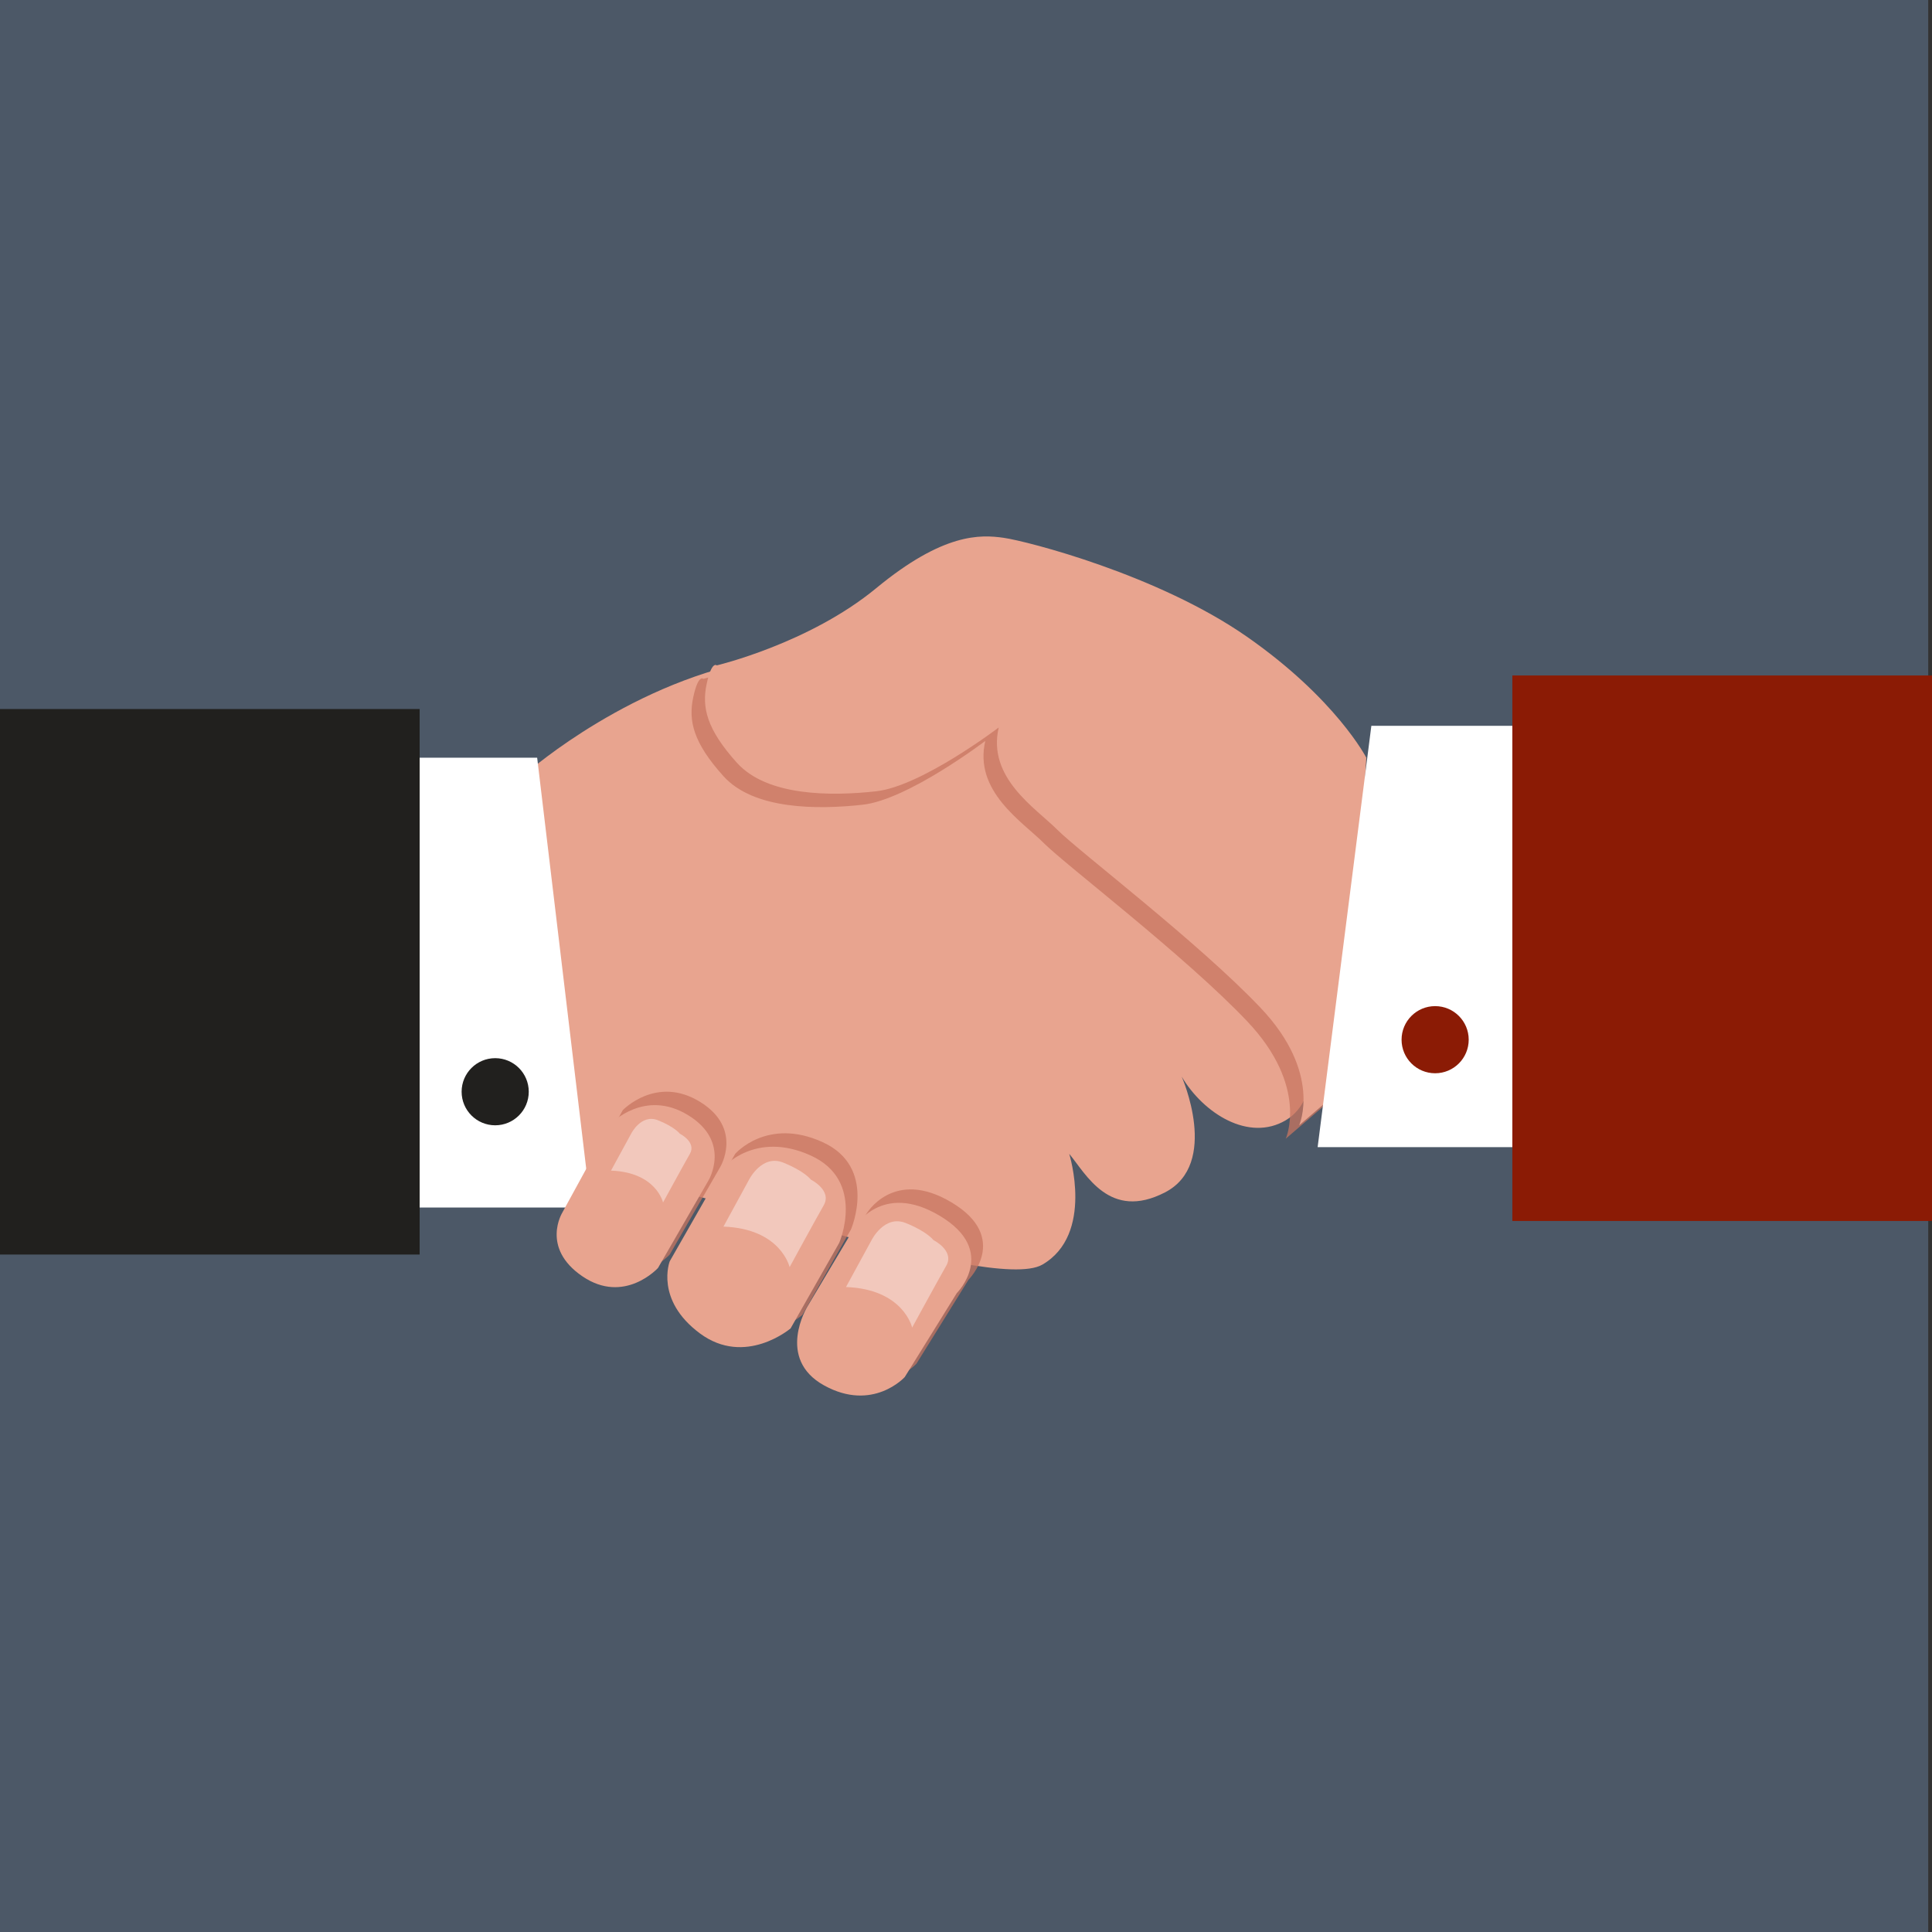 <?xml version="1.0" encoding="utf-8"?>
<!-- Generator: Adobe Illustrator 16.0.0, SVG Export Plug-In . SVG Version: 6.00 Build 0)  -->
<!DOCTYPE svg PUBLIC "-//W3C//DTD SVG 1.1//EN" "http://www.w3.org/Graphics/SVG/1.1/DTD/svg11.dtd">
<svg version="1.1" id="Calque_1" xmlns="http://www.w3.org/2000/svg" xmlns:xlink="http://www.w3.org/1999/xlink" x="0px" y="0px"
	 width="256px" height="256px" viewBox="0 0 256 256" enable-background="new 0 0 256 256" xml:space="preserve">
<rect x="0" y="0" width="256" height="256" fill="#333333" stroke="none"/>
<rect x="-0.5" y="0" fill="#4C5867" width="256" height="256"/>
<g>
	<g>
		<g>
			<path fill="#E8A48F" d="M70.063,102.18c0,0,14.012-12.232,31.359-14.901s56.27,9.786,56.27,9.786l16.014,40.033
				c0,0,1.557,8.452-3.337,11.343c-4.893,2.891-10.897-0.89-13.789-5.783c0,0,5.115,11.565-2.224,15.346
				c-7.34,3.781-10.453-2.447-12.678-5.115c0,0,3.336,10.675-3.559,14.679s-50.931-12.232-62.273-12.455L70.063,102.18z"/>
			<g>
				<g opacity="0.75">
					<path fill="#C87660" d="M93.193,89.948c0,0,12.232-2.892,21.129-10.231s13.789-7.117,16.902-6.672s20.461,4.893,32.249,13.122
						c11.788,8.229,15.791,16.014,15.791,16.014l-2.669,43.369c0,0-4.104,3.489-6.005,5.144c-0.078,0.068-0.152,0.133-0.223,0.194
						c0,0,3.114-6.895-5.115-15.569s-24.02-20.684-26.911-23.575c-2.892-2.892-9.341-6.895-7.784-13.567
						c0,0-10.23,7.784-16.235,8.452c-6.006,0.667-14.457,0.667-18.46-3.781s-4.671-7.339-4.003-10.453
						C92.526,89.28,93.193,89.948,93.193,89.948z"/>
				</g>
				<g>
					<path fill="#E8A48F" d="M94.973,88.168c0,0,12.232-2.892,21.129-10.231s13.789-7.117,16.902-6.672s20.461,4.893,32.249,13.122
						c11.788,8.229,15.791,16.014,15.791,16.014l-2.669,43.369c0,0-4.104,3.489-6.005,5.144c-0.078,0.068-0.152,0.133-0.223,0.194
						c0,0,3.114-6.895-5.115-15.569s-24.02-20.684-26.911-23.575c-2.892-2.892-9.341-6.895-7.784-13.567
						c0,0-10.23,7.784-16.235,8.452c-6.006,0.667-14.457,0.667-18.46-3.781s-4.671-7.339-4.003-10.453
						C94.306,87.501,94.973,88.168,94.973,88.168z"/>
				</g>
			</g>
		</g>
	</g>
	<polygon fill="#FFFFFF" points="181.711,96.175 208.845,96.175 208.845,151.999 174.594,151.999 	"/>
	<polygon fill="#FFFFFF" points="71.176,100.401 44.041,100.401 44.041,160.005 78.292,160.005 	"/>
	<g>
		<g opacity="0.75">
			<path fill="#C87660" d="M76.068,158.894l6.449-11.788c0,0,4.448-4.67,10.23-1.112c5.783,3.559,2.669,8.674,2.669,8.674
				l-6.672,11.565c0,0-4.448,4.893-10.009,1.112C73.177,163.564,76.068,158.894,76.068,158.894z"/>
			<path fill="#C87660" d="M82.518,153.333l2.669-4.893c0,0,1.335-2.669,3.559-1.779s2.892,1.779,2.892,1.779
				s2.224,1.112,1.334,2.669c-0.89,1.557-3.559,6.45-3.559,6.45S88.522,153.556,82.518,153.333z"/>
		</g>
		<g>
			<g>
				<g>
					<path fill="#E8A48F" d="M74.512,160.673l6.449-11.788c0,0,4.448-4.67,10.23-1.112c5.783,3.559,2.669,8.674,2.669,8.674
						l-6.672,11.565c0,0-4.448,4.893-10.009,1.112C71.62,165.343,74.512,160.673,74.512,160.673z"/>
				</g>
				<g>
					<path fill="#F2C8BC" d="M80.961,155.113l2.669-4.893c0,0,1.335-2.669,3.559-1.779s2.892,1.779,2.892,1.779
						s2.224,1.112,1.334,2.669c-0.89,1.557-3.559,6.45-3.559,6.45S86.966,155.335,80.961,155.113z"/>
				</g>
			</g>
		</g>
	</g>
	<g>
		<g opacity="0.75">
			<path fill="#C87660" d="M90.302,165.343l7.117-12.455c0,0,4.226-4.893,11.565-1.557c7.339,3.336,3.78,11.565,3.78,11.565
				l-6.449,11.343c0,0-6.005,5.115-12.011,0.667C88.301,170.458,90.302,165.343,90.302,165.343z"/>
			<path fill="#C87660" d="M97.419,160.752l3.393-6.22c0,0,1.696-3.393,4.523-2.262s3.675,2.262,3.675,2.262
				s2.827,1.414,1.696,3.393s-4.522,8.199-4.522,8.199S105.052,161.035,97.419,160.752z"/>
		</g>
		<g>
			<g>
				<g>
					<path fill="#E8A48F" d="M88.745,167.123l7.117-12.455c0,0,4.226-4.893,11.565-1.557c7.339,3.336,3.78,11.565,3.78,11.565
						l-6.449,11.343c0,0-6.005,5.115-12.011,0.667C86.744,172.238,88.745,167.123,88.745,167.123z"/>
				</g>
				<g>
					<path fill="#F2C8BC" d="M95.862,162.531l3.393-6.22c0,0,1.696-3.393,4.523-2.262s3.675,2.262,3.675,2.262
						s2.827,1.414,1.696,3.393s-4.522,8.199-4.522,8.199S103.495,162.814,95.862,162.531z"/>
				</g>
			</g>
		</g>
	</g>
	<g>
		<g opacity="0.75">
			<path fill="#C87660" d="M108.539,171.348l6.228-10.453c0,0,3.559-6.228,11.343-1.557c7.784,4.67,2.225,10.23,2.225,10.23
				l-6.896,11.121c0,0-4.226,4.67-10.675,1.112C104.313,178.243,108.539,171.348,108.539,171.348z"/>
			<path fill="#C87660" d="M113.654,168.758l3.393-6.22c0,0,1.696-3.393,4.523-2.262s3.676,2.262,3.676,2.262
				s2.826,1.414,1.695,3.393c-1.131,1.979-4.522,8.199-4.522,8.199S121.287,169.042,113.654,168.758z"/>
		</g>
		<g>
			<g>
				<g>
					<path fill="#E8A48F" d="M106.982,173.127l6.228-10.453c0,0,3.559-6.228,11.343-1.557c7.784,4.67,2.225,10.23,2.225,10.23
						l-6.896,11.121c0,0-4.226,4.67-10.675,1.112C102.757,180.022,106.982,173.127,106.982,173.127z"/>
				</g>
				<g>
					<path fill="#F2C8BC" d="M112.098,170.538l3.393-6.22c0,0,1.696-3.393,4.523-2.262s3.676,2.262,3.676,2.262
						s2.826,1.414,1.695,3.393c-1.131,1.979-4.522,8.199-4.522,8.199S119.73,170.821,112.098,170.538z"/>
				</g>
			</g>
		</g>
	</g>
	<rect x="-51.593" y="93.951" fill="#21201E" width="107.199" height="72.282"/>
	<rect x="200.393" y="89.503" fill="#8B1B05" width="107.2" height="72.282"/>
	<circle fill="#21201E" cx="65.615" cy="144.66" r="4.448"/>
	<circle fill="#8B1B05" cx="190.163" cy="137.765" r="4.448"/>
</g>
</svg>
